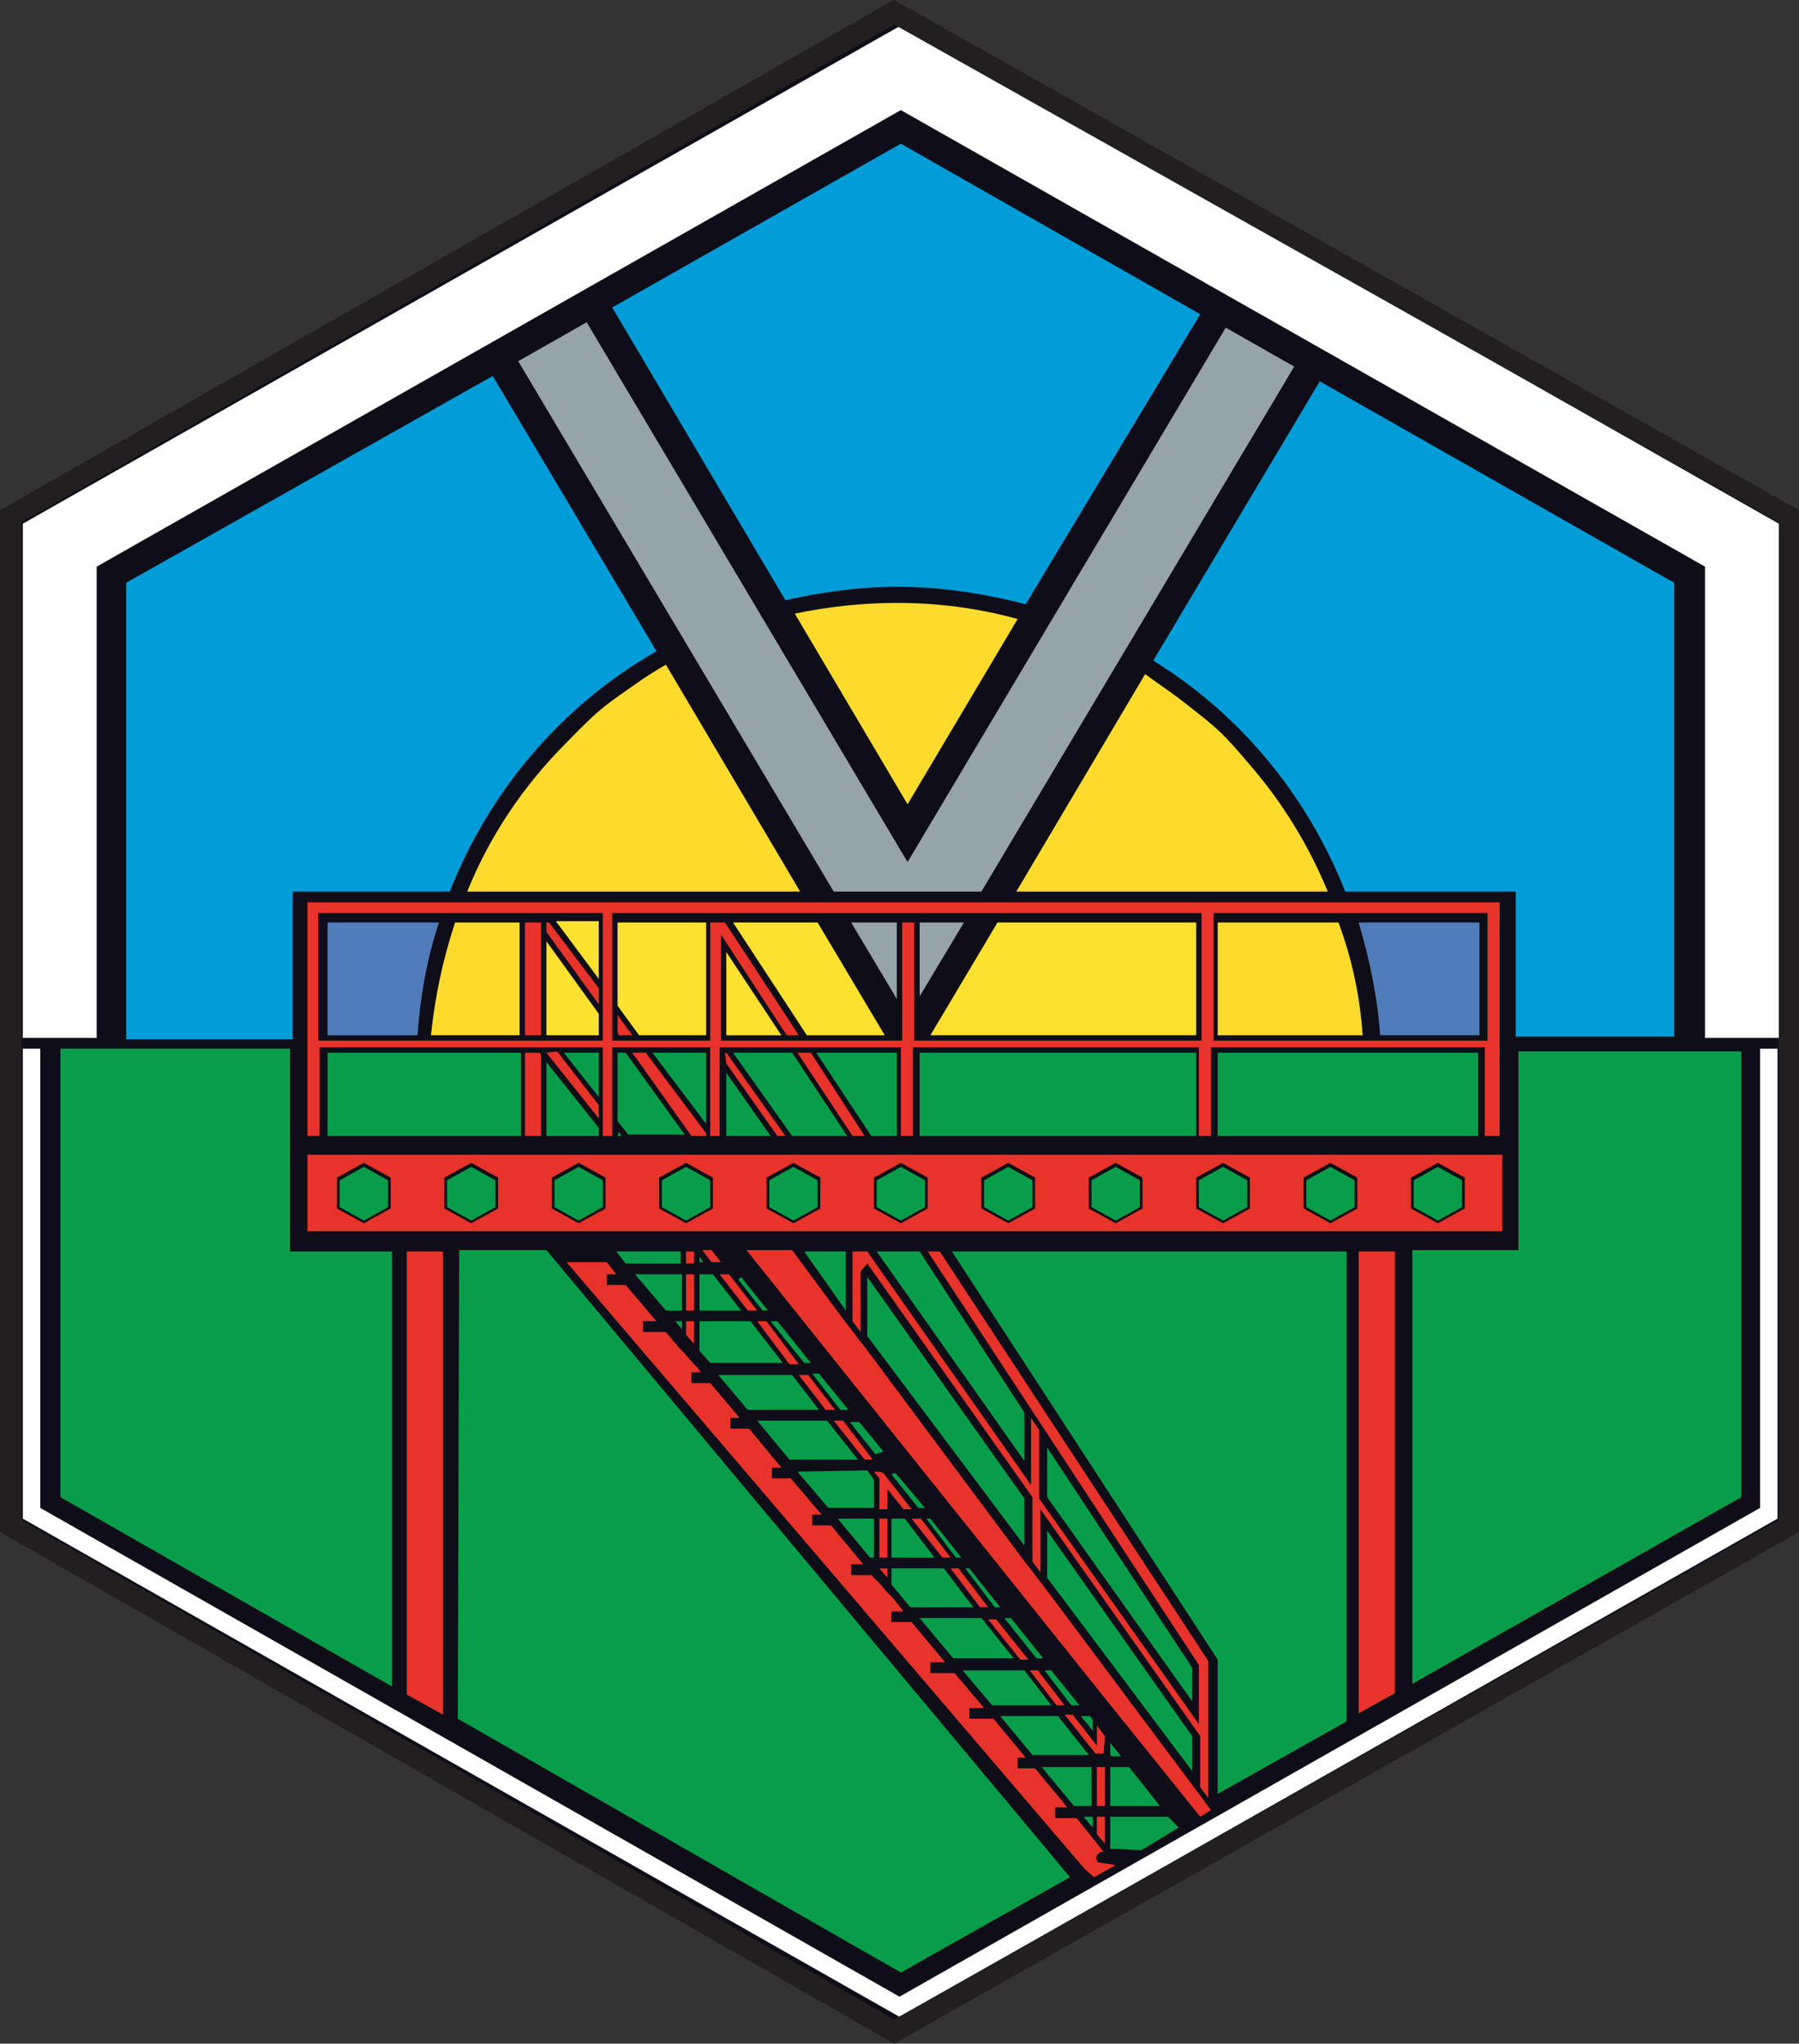<?xml version="1.0" encoding="utf-8"?>
<!-- Generator: Adobe Illustrator 22.0.1, SVG Export Plug-In . SVG Version: 6.00 Build 0)  -->
<svg version="1.1" id="Layer_1" xmlns="http://www.w3.org/2000/svg" xmlns:xlink="http://www.w3.org/1999/xlink" x="0px" y="0px"
	 viewBox="0 0 134 152.2" style="enable-background:new 0 0 134 152.2;" xml:space="preserve">
<rect x="0" y="0" width="134" height="152.2" fill="#333333" stroke="none"/>
<style type="text/css">
	.st0{fill:#0E0D18;}
	.st1{fill:#E8332A;}
	.st2{fill:#089E49;}
	.st3{clip-path:url(#SVGID_2_);fill:#E8332A;}
	.st4{clip-path:url(#SVGID_4_);fill:#009DD9;}
	.st5{clip-path:url(#SVGID_6_);fill:#FCDB2D;}
	.st6{clip-path:url(#SVGID_8_);fill:#96A3A8;}
	.st7{clip-path:url(#SVGID_10_);fill:#FCE12E;}
	.st8{clip-path:url(#SVGID_12_);fill:#96A3A8;}
	.st9{clip-path:url(#SVGID_14_);fill:#089E49;}
	.st10{clip-path:url(#SVGID_16_);fill:#089E49;}
	.st11{clip-path:url(#SVGID_18_);fill:#089E49;}
	.st12{clip-path:url(#SVGID_20_);fill:#089E49;}
	.st13{clip-path:url(#SVGID_22_);fill:#507DB9;}
	.st14{clip-path:url(#SVGID_24_);fill:#E8332A;}
	.st15{clip-path:url(#SVGID_26_);fill:#E8332A;}
	.st16{clip-path:url(#SVGID_28_);fill:#089E49;}
	.st17{clip-path:url(#SVGID_30_);fill:#FFFFFF;}
	.st18{fill:#231F20;}
</style>
<polygon class="st0" points="0.8,38.5 0.8,113.6 66.8,151.1 131.4,114.7 133.2,113.6 133.2,38.5 128.8,36 66.8,1 "/>
<polygon class="st0" points="1,38.5 1,113.5 67,151 87.2,139.6 133.2,113.5 133.2,38.5 110.5,25.7 66.9,1.1 "/>
<path class="st1" d="M30.3,93.2v33l2.7,1.5V93.2H30.3z M101.2,93.2v34.4l2.7-1.5V93.2H101.2z"/>
<path class="st2" d="M80.7,135.3l0.7,0.8v-0.8H80.7z M82.7,135.3v2.4h0.7l1.6,0.1l2.8-1.7l-0.6-0.6l-0.2-0.2H82.7z M77.6,131.6
	l2.4,2.9h1.3v-2.9H77.6z M82.7,131.6v2.9h3.7l-2.3-2.9H82.7z M82.7,130.7l0.1,0.1h0.7l-0.8-1C82.7,129.8,82.7,130.7,82.7,130.7z
	 M74.5,127.8l2.4,2.9h4.2l-2.3-2.9H74.5z M80.5,127.8l0.9,1.1v-0.8l-0.2-0.3C81.2,127.8,80.5,127.8,80.5,127.8z M71.7,124.4l2.2,2.6
	h4.4l-2-2.6H71.7z M77.8,124.4l2,2.6h0.6l-2.1-2.6H77.8z M68.5,120.5l2.5,3h4.5l-2.4-3H68.5z M74.8,120.5l2.4,3h0.5l-2.4-3H74.8z
	 M66.4,116.8v1.2l1.4,1.7h4.7l-2.2-2.9C70.3,116.8,66.4,116.8,66.4,116.8z M71.9,116.8l2.2,2.9h0.4l-2.3-2.9H71.9z M62.4,113.1
	l2.4,2.9h0.3v-2.9H62.4z M66.4,113.1v2.9h3.2l-2.2-2.9H66.4z M69,113.1l2.2,2.9h0.4l-2.3-2.9H69z M66.4,109.8l2,2.5h0.5l-2.2-2.6
	L66.4,109.8z M59.4,109.6l2.3,2.7h3.4v-2.1l-0.5-0.7L59.4,109.6L59.4,109.6z M63.3,105.9l1.9,2.4l0.6-0.2l-1.8-2.2
	C64,105.9,63.3,105.9,63.3,105.9z M56.4,105.8l2.4,2.9h5.1l-2.3-2.9H56.4z M53.5,102.4l2.2,2.6H61l-2-2.6H53.5z M60.5,102.3l2.1,2.7
	h0.6l-2.2-2.7H60.5z M50.3,98.4l0.5,0.6v-0.6H50.3z M52.1,98.4v2.2l0.8,0.9h5.4l-2.4-3.1H52.1z M57.4,98.4l2.5,3.1h0.5l-2.5-3.1
	H57.4z M55,95.3l1.8,2.3h0.4l-2-2.5L55,95.3z M47.3,94.9l2.3,2.7h1.2v-2.7H47.3z M52.1,94.9v2.7h3.1l-2.1-2.7H52.1z M52.1,94h0.3
	l-0.3-0.4V94z M45.9,93.2l0.7,0.9h4.1v-0.9H45.9z"/>
<g>
	<g>
		<defs>
			<polygon id="SVGID_1_" points="0.8,38.5 0.8,113.6 66.6,151.3 133.2,113.6 133.2,38.5 66.6,0.9 			"/>
		</defs>
		<clipPath id="SVGID_2_">
			<use xlink:href="#SVGID_1_"  style="overflow:visible;"/>
		</clipPath>
		<path class="st3" d="M89.4,135.3l0.8-0.5l-12.4-16.6l-0.4-0.5l-0.6-0.8l-0.4-0.5l-12-16.1L64,99.8L63.4,99L63,98.5l-4-5.4h-3.4
			l25.6,32l0.4,0.5L89.4,135.3z M80.8,139.2l0.7,0.6l1.6-0.9l-1.3-0.2c-0.1-0.1-0.2-0.4-0.1-0.5c0.1-0.2,0.3-0.3,0.5-0.3l-2-2.5
			h-1.6v-0.8h0.9l-2.4-2.9h-1.3v-0.8h0.6L74,128h-1.8v-0.8h1.1l-2.2-2.6h-1.8v-0.8h1.1l-2.5-3h-1.5V120h0.9l-0.8-1l-0.4-0.4
			l-0.6-0.7l-0.4-0.4l-0.2-0.2h-1.5v-0.8h0.9l-2.4-2.9h-1.4v-0.8h0.7l-2.3-2.7h-1.4v-0.8h0.7l-2.4-2.9h-1.4v-0.8h0.7l-2.2-2.6h-1.4
			v-0.8h0.7l-0.2-0.3l-0.4-0.4l-0.6-0.7l-0.4-0.4l-1-1.2h-1.7v-0.8h1l-2.3-2.7h-1.4v-0.8h0.7L45.2,94h-3L80.8,139.2z"/>
	</g>
	<g>
		<defs>
			<polygon id="SVGID_3_" points="0.8,38.5 0.8,113.6 66.6,151.3 133.2,113.6 133.2,38.5 66.6,0.9 			"/>
		</defs>
		<clipPath id="SVGID_4_">
			<use xlink:href="#SVGID_3_"  style="overflow:visible;"/>
		</clipPath>
		<path class="st4" d="M58.5,44.7c2.7-0.6,5.5-1,8.3-1c3.3,0,6.5,0.5,9.6,1.3l13-21.6L67.1,10.7L45.6,22.9L58.5,44.7z M33.5,66.4
			c3-7.6,8.4-13.9,15.4-17.9L36.7,28L9.4,43.4v34h12.4v-11H33.5z M100.2,66.4h12.7v10.8h11.8V43.4l-26.4-15L85.9,49.2
			C92.4,53.2,97.4,59.3,100.2,66.4"/>
	</g>
	<g>
		<defs>
			<polygon id="SVGID_5_" points="0.8,38.5 0.8,113.6 66.6,151.3 133.2,113.6 133.2,38.5 66.6,0.9 			"/>
		</defs>
		<clipPath id="SVGID_6_">
			<use xlink:href="#SVGID_5_"  style="overflow:visible;"/>
		</clipPath>
		<path class="st5" d="M33.9,68.7c-0.9,2.7-1.5,5.5-1.8,8.4h6.6v-8.4H33.9z M34.8,66.4h24.8l-10-16.9c-0.7,0.4-1.5,0.9-2.2,1.4
			c-2.1,1.5-2.5,1.6-5.2,4.4C39,58.5,36.5,62.2,34.8,66.4 M101.5,77.1c-0.2-2.9-0.8-5.7-1.8-8.4h-9v8.4H101.5z M75.7,66.4h23.2
			c-1.4-3.4-3.3-6.5-5.6-9.2c-2.3-2.7-2.4-2.8-5.5-5.2c-0.8-0.6-1.7-1.2-2.5-1.8L75.7,66.4z M75.8,46.1c-2.9-0.8-5.9-1.2-9-1.2
			c-2.6,0-5.2,0.3-7.6,0.8l8.4,14.2L75.8,46.1z"/>
	</g>
	<g>
		<defs>
			<polygon id="SVGID_7_" points="0.8,38.5 0.8,113.6 66.6,151.3 133.2,113.6 133.2,38.5 66.6,0.9 			"/>
		</defs>
		<clipPath id="SVGID_8_">
			<use xlink:href="#SVGID_7_"  style="overflow:visible;"/>
		</clipPath>
		<polygon class="st6" points="62.1,66.4 73.1,66.4 96.4,27.3 91.3,24.4 67.6,64.2 43.7,24 38.6,26.9 		"/>
	</g>
	<g>
		<defs>
			<polygon id="SVGID_9_" points="0.8,38.5 0.8,113.6 66.6,151.3 133.2,113.6 133.2,38.5 66.6,0.9 			"/>
		</defs>
		<clipPath id="SVGID_10_">
			<use xlink:href="#SVGID_9_"  style="overflow:visible;"/>
		</clipPath>
		<path class="st7" d="M65.9,77.1l-5-8.4h-6.3l5.5,8.4H65.9z M74.3,68.7l-5,8.4h19.8v-8.4H74.3z M40.7,70.1v6.6v0.4H41h3.6v-1.6
			L40.7,70.1z M44.6,72.9v-4.3h-3.2L44.6,72.9z M46,74.9l1.6,2.2h4.5h0.5l0,0v-0.9v-0.7v-6.8H46V74.9z M54.1,70.9v6.2h4.1L54.1,70.9
			z"/>
	</g>
	<g>
		<defs>
			<polygon id="SVGID_11_" points="0.8,38.5 0.8,113.6 66.6,151.3 133.2,113.6 133.2,38.5 66.6,0.9 			"/>
		</defs>
		<clipPath id="SVGID_12_">
			<use xlink:href="#SVGID_11_"  style="overflow:visible;"/>
		</clipPath>
		<path class="st8" d="M68.5,74.2l3.3-5.5h-3.3V74.2z M63.4,68.7l3.4,5.7v-5.7H63.4z"/>
	</g>
	<g>
		<defs>
			<polygon id="SVGID_13_" points="0.8,38.5 0.8,113.6 66.6,151.3 133.2,113.6 133.2,38.5 66.6,0.9 			"/>
		</defs>
		<clipPath id="SVGID_14_">
			<use xlink:href="#SVGID_13_"  style="overflow:visible;"/>
		</clipPath>
		<path class="st9" d="M90.7,133.6l9.6-5.4v-35H70.9l19.8,30.4V133.6z M34.1,128l33,18.9l12.6-7.1l-39-46.7h-6.5L34.1,128L34.1,128z
			 M21.6,78.1H4.5v33.4l24.7,14.1V93.2h-7.6V78.1z M129.7,78.3h-16.6v14.8h-1.2h-6.7v32.3l24.5-13.9V102L129.7,78.3L129.7,78.3z"/>
	</g>
	<g>
		<defs>
			<polygon id="SVGID_15_" points="0.8,38.5 0.8,113.6 66.6,151.3 133.2,113.6 133.2,38.5 66.6,0.9 			"/>
		</defs>
		<clipPath id="SVGID_16_">
			<use xlink:href="#SVGID_15_"  style="overflow:visible;"/>
		</clipPath>
		<path class="st10" d="M63,97.6v-4.4h-3.1L63,97.6z M76.3,105.2l-7.8-12h-3.2l11,15.6V105.2z M76.3,111.6L64.6,95.1v4.4l11.7,15.6
			C76.3,115.1,76.3,111.6,76.3,111.6z M88.8,129.3L78,114v3.5l10.8,14.4V129.3z M88.8,124.2L78,107.8v3.7l10.8,15.2V124.2z"/>
	</g>
	<g>
		<defs>
			<polygon id="SVGID_17_" points="0.8,38.5 0.8,113.6 66.6,151.3 133.2,113.6 133.2,38.5 66.6,0.9 			"/>
		</defs>
		<clipPath id="SVGID_18_">
			<use xlink:href="#SVGID_17_"  style="overflow:visible;"/>
		</clipPath>
		<path class="st11" d="M40.7,79.1v5.5h3.9V84L40.7,79.1z M44.6,81.7v-3.3H42L44.6,81.7z M46,83.5l0.8,1H51l-4.4-6.1H46
			C46,78.4,46,83.5,46,83.5z M52.6,83.7v-5.3h-4L52.6,83.7z M54.6,78.4l4.4,6.2h4.1L59,78.4H54.6z M54.1,79.9v4.7h3.3L54.1,79.9z
			 M64.9,84.6h1.9v-6.2h-6L64.9,84.6z M89.1,78.4H68.5v6.2h20.6V78.4z M46.1,84.3L46.1,84.3L46,84.6h0.3L46.1,84.3z"/>
	</g>
	<g>
		<defs>
			<polygon id="SVGID_19_" points="0.8,38.5 0.8,113.6 66.6,151.3 133.2,113.6 133.2,38.5 66.6,0.9 			"/>
		</defs>
		<clipPath id="SVGID_20_">
			<use xlink:href="#SVGID_19_"  style="overflow:visible;"/>
		</clipPath>
		<path class="st12" d="M110.1,78.4H90.7v6.2h19.4C110.1,84.6,110.1,78.4,110.1,78.4z M38.7,78.4H24.4v6.2h14.4v-6.2H38.7z"/>
	</g>
	<g>
		<defs>
			<polygon id="SVGID_21_" points="0.8,38.5 0.8,113.6 66.6,151.3 133.2,113.6 133.2,38.5 66.6,0.9 			"/>
		</defs>
		<clipPath id="SVGID_22_">
			<use xlink:href="#SVGID_21_"  style="overflow:visible;"/>
		</clipPath>
		<path class="st13" d="M101.2,68.7c0.8,2.7,1.4,5.5,1.6,8.4h7.4v-8.4H101.2z M31.1,77.1c0.2-2.9,0.7-5.7,1.6-8.4h-8.3v8.4H31.1z"/>
	</g>
	<g>
		<defs>
			<polygon id="SVGID_23_" points="0.8,38.5 0.8,113.6 66.6,151.3 133.2,113.6 133.2,38.5 66.6,0.9 			"/>
		</defs>
		<clipPath id="SVGID_24_">
			<use xlink:href="#SVGID_23_"  style="overflow:visible;"/>
		</clipPath>
		<path class="st14" d="M46.1,84.3l0.2,0.3L46.1,84.3z M40.2,78.4h-1.1v6.2h1.2v-6L40.2,78.4z M40.7,78.4l3.9,4.9v-1l-3.1-4
			L40.7,78.4L40.7,78.4z M54.1,79.2l3.8,5.4h0.6l-4.4-6.2H54L54.1,79.2L54.1,79.2z M59.4,78.4l4.1,6.2h0.9l-4-6.2H59.4z M47.1,78.4
			l4.4,6.2h1.1v-0.2l-4.5-6H47.1z M66.1,116.8h-0.6l0.6,0.7V116.8z M65.5,116h0.6v-2.9h-0.6V116z M76.6,123.6l-2.4-3h-0.6l2.4,3
			H76.6z M82.3,129.3l-0.6-0.8v1.5l-1.8-2.3h-0.6l2.3,2.9l0,0h0.5h0.1L82.3,129.3L82.3,129.3z M79.3,127l-2-2.6h-0.6l2,2.6H79.3z
			 M65.1,109.6l0.4,0.5v0.7v1.6h0.6v-0.8v-0.7l0.4,0.5l0.8,1h0.6l-1.4-1.8l-0.4-0.5l-0.3-0.4l-0.3-0.1L65.1,109.6z M73.6,119.7
			l-2.2-2.9h-0.6l2.2,2.9H73.6z M67.9,113.1l2.3,2.9h0.6l-2.2-2.9H67.9z M58.8,101.6h0.7l-2.4-3.2h-0.7L58.8,101.6z M53.7,94
			L53,93.1h-0.7L53,94H53.7z M51.7,93.2h-0.6v0.9h0.6V93.2z M64.4,108.7H65l0,0l0,0l0,0l-2.2-2.9h-0.7L64.4,108.7z M56.4,97.6
			l-2.1-2.7h-0.7l2.1,2.7H56.4z M62.2,105l-2-2.6h-0.7l2,2.6H62.2z M82.3,131.6h-0.6v2.9h0.6V131.6z M51.7,98.4h-0.6v1l0.6,0.7V98.4
			z M82.3,135.3h-0.6v1.3l0.6,0.7V135.3z M51.7,94.9h-0.6v2.7h0.6V94.9z M77.4,111.6v-5.1l-0.6-0.9v5L64.6,93.2h-1.1v5.2l0.6,0.8
			v-4.5l0.5-0.6l12.3,17.4v4.8l0.6,0.8v-4.7l11.9,16.9v3.8l0.6,0.8v-10.2L70,93.2h-0.9L89.3,124v4.4L77.4,111.6z M90.4,68h20.4v9.5
			H90.4V68z M40.3,68.7h-1.2v8.4h1.2V68.7z M44.6,73.6l-3.7-4.9h-0.2v0.7l3.9,5.4V73.6z M23.7,68h21.2v9.5H23.7V68z M46,76.9
			l0.1,0.2h1L46,75.6V76.9z M89.5,68v9.5H68.1v-8.8h-0.9v8.8H53.7v-7.9l4.9,7.5h0.9L54,68.7h-1.1v8.8h-7.3V68H89.5z M111.8,67.2
			H22.9v17.4h0.9V78h21.1v6.6h0.7V78h7.3v6.6h0.7V78h13.5v6.6H68V78h21.3v6.6h0.9V78h20.4v6.6h1.1V67.2H111.8z"/>
	</g>
	<g>
		<defs>
			<polygon id="SVGID_25_" points="0.8,38.5 0.8,113.6 66.6,151.3 133.2,113.6 133.2,38.5 66.6,0.9 			"/>
		</defs>
		<clipPath id="SVGID_26_">
			<use xlink:href="#SVGID_25_"  style="overflow:visible;"/>
		</clipPath>
		<path class="st15" d="M25.1,90v-2.3l2-1.1l2,1.1V90l-2,1.1L25.1,90z M33.1,90v-2.3l2-1.1l2,1.1V90l-2,1.1L33.1,90z M57.1,90v-2.3
			l2-1.1l2,1.1V90l-2,1.1L57.1,90z M49.1,90v-2.3l2-1.1l2,1.1V90l-2,1.1L49.1,90z M41.1,90v-2.3l2-1.1l2,1.1V90l-2,1.1L41.1,90z
			 M81.1,90v-2.3l2-1.1l2,1.1V90l-2,1.1L81.1,90z M73.1,90v-2.3l2-1.1l2,1.1V90l-2,1.1L73.1,90z M65.1,90v-2.3l2-1.1l2,1.1V90
			l-2,1.1L65.1,90z M105.1,90v-2.3l2-1.1l2,1.1V90l-2,1.1L105.1,90z M97.1,90v-2.3l2-1.1l2,1.1V90l-2,1.1L97.1,90z M89.1,90v-2.3
			l2-1.1l2,1.1V90l-2,1.1L89.1,90z M22.9,91.7h89V86h-89V91.7z"/>
	</g>
	<g>
		<defs>
			<polygon id="SVGID_27_" points="0.8,38.5 0.8,113.6 66.6,151.3 133.2,113.6 133.2,38.5 66.6,0.9 			"/>
		</defs>
		<clipPath id="SVGID_28_">
			<use xlink:href="#SVGID_27_"  style="overflow:visible;"/>
		</clipPath>
		<path class="st16" d="M89.3,89.9l1.8,1l1.8-1v-2l-1.8-1l-1.8,1V89.9z M97.3,89.9l1.8,1l1.8-1v-2l-1.8-1l-1.8,1V89.9z M105.3,89.9
			l1.8,1l1.8-1v-2l-1.8-1l-1.8,1V89.9z M65.3,89.9l1.8,1l1.8-1v-2l-1.8-1l-1.8,1V89.9z M73.3,89.9l1.8,1l1.8-1v-2l-1.8-1l-1.8,1
			V89.9z M81.3,89.9l1.8,1l1.8-1v-2l-1.8-1l-1.8,1V89.9z M41.3,89.9l1.8,1l1.8-1v-2l-1.8-1l-1.8,1V89.9z M49.3,89.9l1.8,1l1.8-1v-2
			l-1.8-1l-1.8,1V89.9z M57.3,89.9l1.8,1l1.8-1v-2l-1.8-1l-1.8,1V89.9z M33.3,89.9l1.8,1l1.8-1v-2l-1.8-1l-1.8,1V89.9z M25.3,89.9
			l1.8,1l1.8-1v-2l-1.8-1l-1.8,1V89.9z"/>
	</g>
	<g>
		<defs>
			<polygon id="SVGID_29_" points="0.8,38.5 0.8,113.6 66.6,151.3 133.2,113.6 133.2,38.5 66.6,0.9 			"/>
		</defs>
		<clipPath id="SVGID_30_">
			<use xlink:href="#SVGID_29_"  style="overflow:visible;"/>
		</clipPath>
		<path class="st17" d="M1.7,77.3h5.5V42.2l59.9-34l59.9,34v35.1h5.5V39L67.1,1.9L1.7,39V77.3z M67,150.2l65.4-37.1v-35h-1.3v34.2
			L67,148.7L3,112.3V78.1H1.7v35L67,150.2z"/>
	</g>
</g>
<polygon class="st18" points="66.6,0.9 66.2,0.2 0,38 0,114.1 66.6,152.2 134,114.1 134,38 66.6,0 66.2,0.2 66.6,0.9 66.2,1.6 
	132.5,38.9 132.5,113.2 66.6,150.4 1.6,113.2 1.6,38.9 67,1.6 66.6,0.9 66.2,1.6 "/>
</svg>
